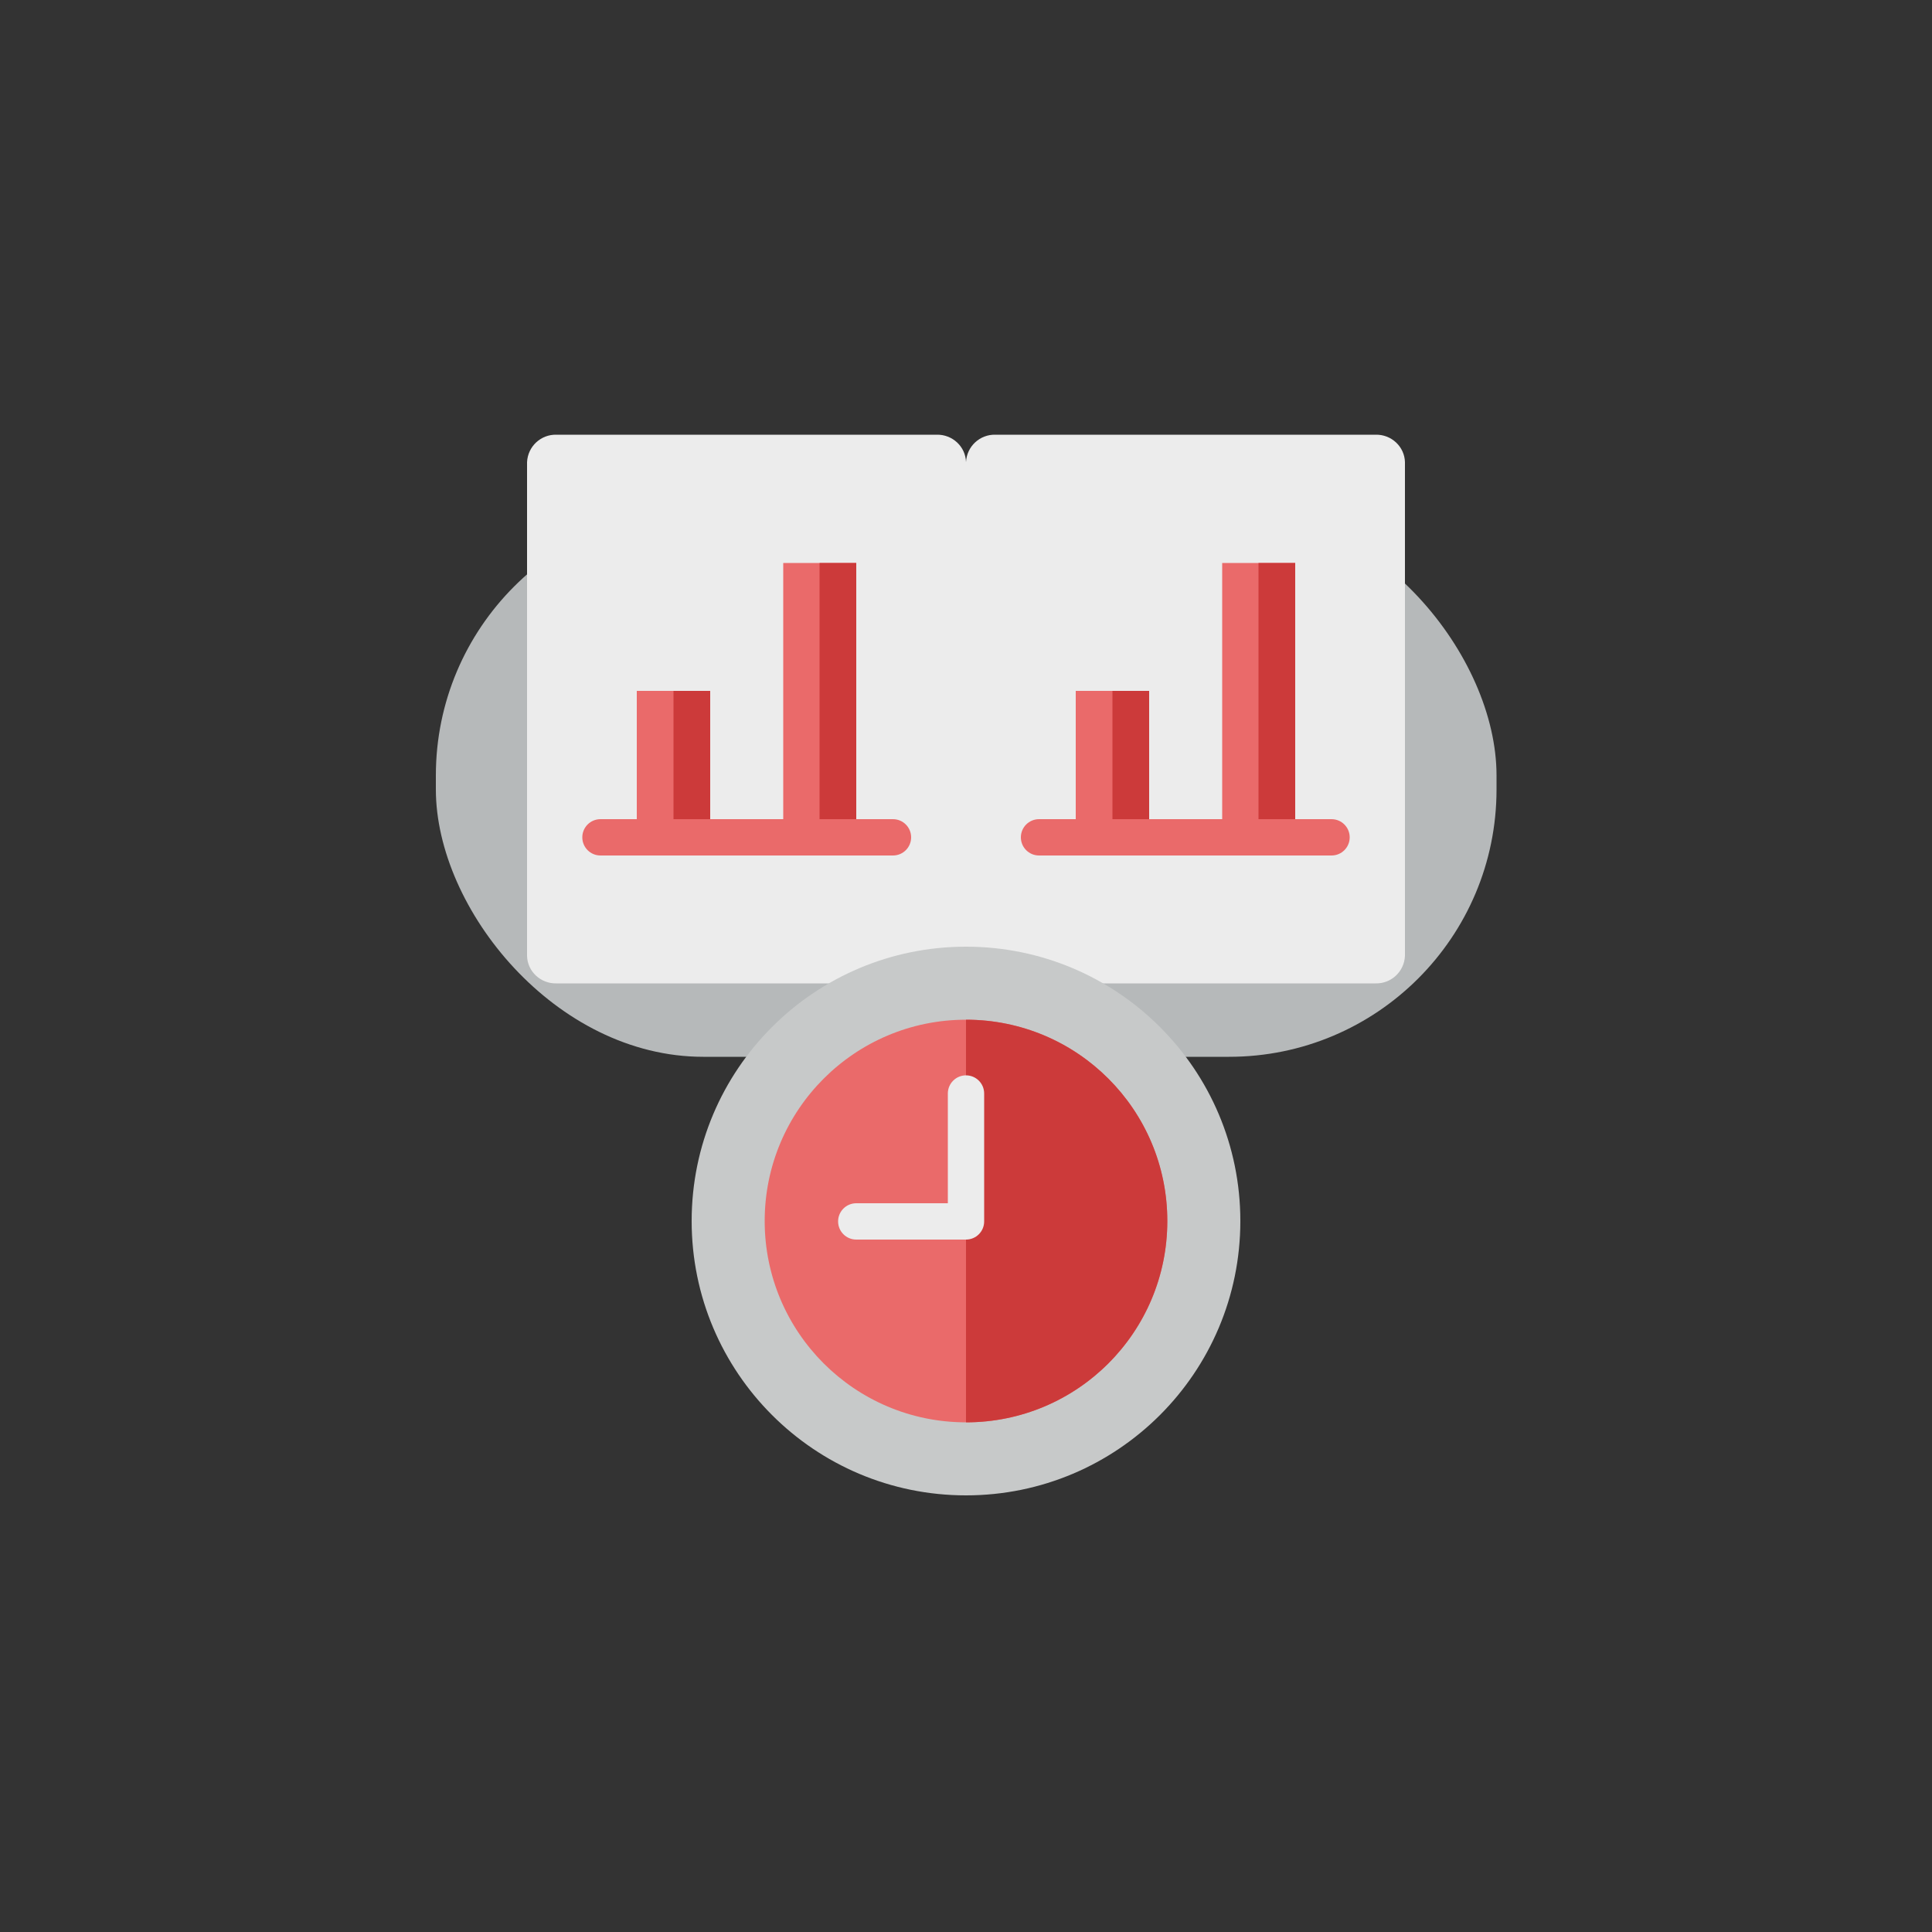 <?xml version="1.0" encoding="UTF-8"?>
<svg id="Layer_1" data-name="Layer 1" xmlns="http://www.w3.org/2000/svg" viewBox="0 0 50 50">
  <rect x="0" y="0" width="50" height="50" fill="#333333" stroke="none"/>
  <defs>
    <style>
      .cls-1 {
        fill: #c7c9c9;
      }

      .cls-2 {
        fill: #b6b9ba;
      }

      .cls-3 {
        fill: #ea6a6a;
      }

      .cls-4 {
        fill: #ececec;
      }

      .cls-5 {
        fill: #cc3a3a;
      }
    </style>
  </defs>
  <rect class="cls-2" x="11.28" y="13.15" width="27.45" height="14.2" rx="6.92" ry="6.92"/>
  <path class="cls-4" d="M28.54,25.45h7.06c.4.01.74-.3.76-.71,0,0,0,0,0,0v-12.78c-.01-.4-.35-.72-.76-.71,0,0,0,0,0,0h-9.84c-.4-.01-.74.3-.76.71,0,0,0,0,0,0v12.54"/>
  <path class="cls-4" d="M25,24.5v-12.54c-.01-.4-.35-.72-.76-.71,0,0,0,0,0,0h-9.84c-.4-.01-.74.3-.76.71,0,0,0,0,0,0v12.78c.01.4.35.72.76.71,0,0,0,0,0,0h7.06"/>
  <g>
    <path class="cls-3" d="M27.84,17.88h1.89v3.79h-1.89v-3.79Z"/>
    <path class="cls-3" d="M31.63,14.57h1.89v7.1h-1.89v-7.1Z"/>
    <path class="cls-3" d="M16.48,17.88h1.89v3.79h-1.89v-3.79Z"/>
  </g>
  <path class="cls-5" d="M17.43,17.88h.95v3.79h-.95v-3.79Z"/>
  <path class="cls-3" d="M20.27,14.57h1.89v7.1h-1.89v-7.1Z"/>
  <path class="cls-5" d="M21.21,14.57h.95v7.1h-.95v-7.1Z"/>
  <path class="cls-5" d="M28.79,17.88h.95v3.79h-.95v-3.79Z"/>
  <path class="cls-5" d="M32.57,14.57h.95v7.1h-.95v-7.1Z"/>
  <path class="cls-3" d="M23.11,22.14h-7.57c-.26,0-.47-.21-.47-.47s.21-.47.47-.47h7.57c.26,0,.47.21.47.47s-.21.47-.47.47Z"/>
  <path class="cls-3" d="M34.46,22.14h-7.57c-.26,0-.47-.21-.47-.47s.21-.47.47-.47h7.57c.26,0,.47.21.47.47s-.21.47-.47.47Z"/>
  <circle class="cls-1" cx="25" cy="31.6" r="7.1"/>
  <circle class="cls-3" cx="25" cy="31.6" r="5.21"/>
  <path class="cls-5" d="M25,26.4v10.41c2.88,0,5.21-2.33,5.21-5.21s-2.33-5.21-5.21-5.21Z"/>
  <path class="cls-4" d="M25,32.08h-2.84c-.26,0-.47-.21-.47-.47s.21-.47.47-.47h2.37v-2.84c0-.26.21-.47.47-.47s.47.21.47.47v3.31c0,.26-.21.47-.47.47Z"/>
</svg>